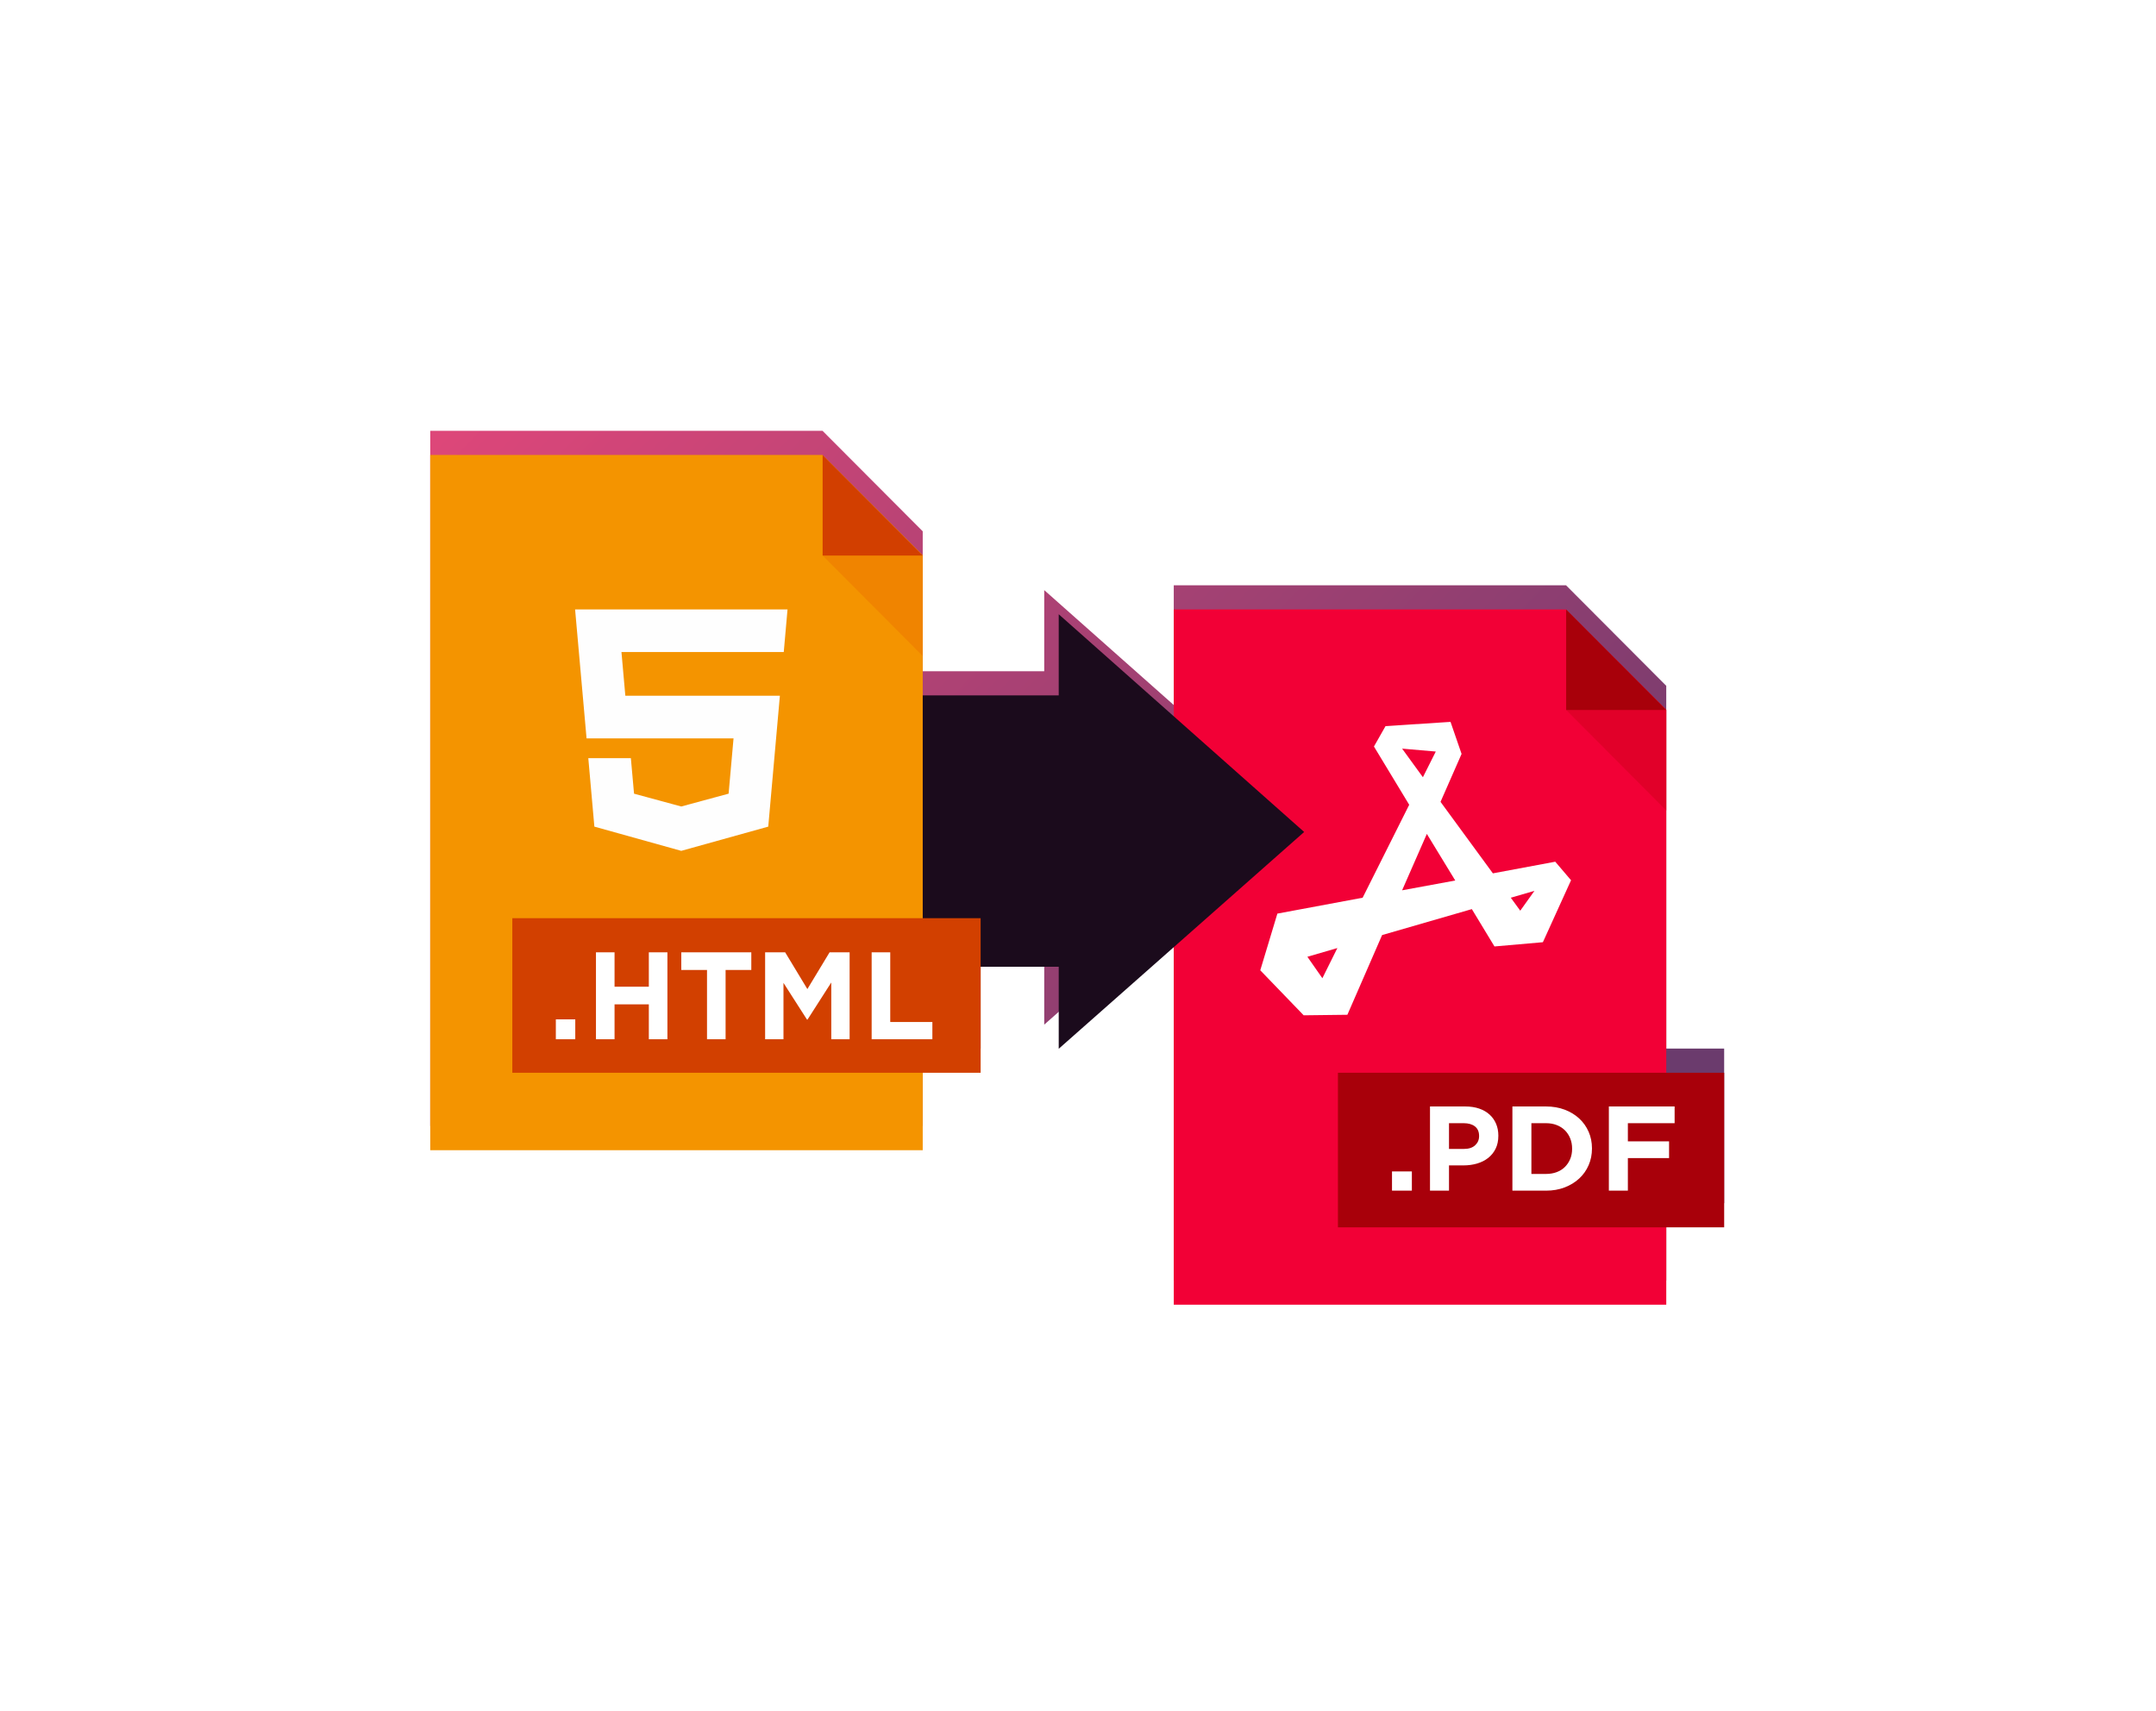 <svg width="446" height="354" viewBox="0 0 446 354" fill="none" xmlns="http://www.w3.org/2000/svg">
<g opacity="0.8" filter="url(#filter0_f_1_85)">
<path d="M89 232.935H190.879V216.916H202.86V194.988H216.013V211.962L242.811 188.29V264.896H344.69V248.892H356.668V216.916H344.69V141.87L323.955 121.074H242.811V145.845L216.013 122.073V138.857H190.879V109.909L170.144 89.113H89V232.935Z" fill="url(#paint0_linear_1_85)"/>
</g>
<g filter="url(#filter1_d_1_85)">
<path fill-rule="evenodd" clip-rule="evenodd" d="M242.813 264.896H344.692V141.87L323.957 121.074H242.813V264.896V264.896Z" fill="#F20036"/>
<path fill-rule="evenodd" clip-rule="evenodd" d="M323.986 141.857L334.312 131.484L344.691 141.857V162.657L323.986 141.857Z" fill="#E10029"/>
<path fill-rule="evenodd" clip-rule="evenodd" d="M344.691 141.874H323.985V121.091L344.691 141.874Z" fill="#A8000A"/>
<path fill-rule="evenodd" clip-rule="evenodd" d="M321.727 173.257L308.826 175.666L297.994 160.875L302.349 150.96L300.062 144.331L286.617 145.208L284.222 149.426L291.516 161.479L281.881 180.707L264.244 183.994L260.706 195.718L269.688 205.031L278.724 204.921L285.909 188.431L304.472 183.063L309.153 190.787L319.169 189.91L324.993 177.091L321.727 173.257V173.257ZM290.046 149.864L297.014 150.467L294.347 155.781L290.046 149.864V149.864ZM273.553 197.36L270.45 192.923L276.655 191.115L273.553 197.36V197.36ZM290.046 179.172L295.163 167.504L301.042 177.146L290.046 179.172ZM312.528 180.707L317.427 179.282L314.487 183.392L312.528 180.707V180.707Z" fill="white"/>
<path fill-rule="evenodd" clip-rule="evenodd" d="M276.771 216.916H356.671V248.892H276.771V216.916Z" fill="#A8000A"/>
<path fill-rule="evenodd" clip-rule="evenodd" d="M287.956 237.325V241.304H292.065V237.325H287.956ZM307.848 234.539C308.503 234.024 309.018 233.385 309.392 232.622C309.766 231.86 309.953 230.972 309.953 229.961V229.911C309.953 229.015 309.796 228.198 309.481 227.46C309.166 226.723 308.716 226.087 308.129 225.557C307.542 225.026 306.827 224.616 305.985 224.325C305.143 224.036 304.186 223.89 303.114 223.89H295.816V241.304H299.746V236.08H302.732C303.735 236.08 304.675 235.952 305.551 235.695C306.428 235.437 307.193 235.052 307.848 234.539ZM305.118 228.02C305.688 228.467 305.972 229.123 305.972 229.985V230.035C305.972 230.782 305.7 231.407 305.156 231.913C304.611 232.419 303.846 232.672 302.859 232.672H299.746V227.348H302.783C303.769 227.348 304.547 227.572 305.118 228.02ZM326.681 238.793C327.523 238.013 328.174 237.093 328.633 236.031C329.093 234.97 329.322 233.825 329.322 232.597V232.548C329.322 231.32 329.093 230.18 328.633 229.127C328.174 228.073 327.523 227.158 326.681 226.377C325.839 225.599 324.835 224.989 323.67 224.549C322.504 224.11 321.224 223.89 319.829 223.89H312.863V241.304H319.829C321.224 241.304 322.504 241.081 323.67 240.633C324.835 240.186 325.839 239.572 326.681 238.793ZM324.818 230.484C325.082 231.129 325.214 231.835 325.214 232.597V232.647C325.214 233.427 325.082 234.132 324.818 234.762C324.554 235.392 324.189 235.941 323.721 236.404C323.253 236.869 322.687 237.225 322.024 237.473C321.36 237.722 320.629 237.847 319.829 237.847H316.792V227.348H319.829C320.629 227.348 321.36 227.477 322.024 227.733C322.687 227.991 323.253 228.352 323.721 228.816C324.189 229.28 324.554 229.837 324.818 230.484ZM336.748 231.105V227.348H346.42V223.89H332.818V241.304H336.748V234.563H345.271V231.105H336.748Z" fill="white"/>
<path fill-rule="evenodd" clip-rule="evenodd" d="M219.013 122.066V138.85H159.92V194.981H219.013V211.955L269.785 167.105L219.013 122.066Z" fill="#1B0B1C"/>
<path fill-rule="evenodd" clip-rule="evenodd" d="M89 232.935H190.879V109.91L170.144 89.113H89V232.935Z" fill="#F49400"/>
<path fill-rule="evenodd" clip-rule="evenodd" d="M170.174 109.914L180.499 99.54L190.879 109.914V130.713L170.174 109.914Z" fill="#F08400"/>
<path fill-rule="evenodd" clip-rule="evenodd" d="M190.878 109.931H170.173V89.148L190.878 109.931Z" fill="#D23F00"/>
<path fill-rule="evenodd" clip-rule="evenodd" d="M105.982 184.941H202.86V216.917H105.982V184.941Z" fill="#D24000"/>
<path fill-rule="evenodd" clip-rule="evenodd" d="M162.132 129.886H140.942H128.558L129.359 138.918H140.942H161.331L158.924 165.999L140.942 171.007L140.927 171.012L122.954 165.999L121.698 151.835H130.504L131.16 159.185L140.932 161.836L140.942 161.831V161.831L150.724 159.18L151.744 147.741H140.942V147.741H121.338L118.966 121.074H140.942H162.912L162.132 129.886Z" fill="#FEFEFE"/>
<path fill-rule="evenodd" clip-rule="evenodd" d="M134.22 209.979V202.763H127.128V209.979H123.283V192.002H127.128V199.116H134.22V192.002H138.065V209.979H134.22ZM114.984 209.979V205.871H119.003V209.979H114.984ZM150.1 209.979V195.648H155.419V192.002H140.936V195.648H146.255V209.979H150.1ZM171.961 209.979V198.242L167.042 205.922H166.942L162.073 198.32V209.979H158.277V192.002H162.422L167.017 199.604L171.611 192.002H175.756V209.979H171.961ZM180.315 192.002V209.979H192.875V206.41H184.16V192.002H180.315Z" fill="white"/>
</g>
<defs>
<filter id="filter0_f_1_85" x="0" y="0.113" width="445.668" height="353.783" filterUnits="userSpaceOnUse" color-interpolation-filters="sRGB">
<feFlood flood-opacity="0" result="BackgroundImageFix"/>
<feBlend mode="normal" in="SourceGraphic" in2="BackgroundImageFix" result="shape"/>
<feGaussianBlur stdDeviation="44.5" result="effect1_foregroundBlur_1_85"/>
</filter>
<filter id="filter1_d_1_85" x="69" y="74.113" width="307.671" height="215.783" filterUnits="userSpaceOnUse" color-interpolation-filters="sRGB">
<feFlood flood-opacity="0" result="BackgroundImageFix"/>
<feColorMatrix in="SourceAlpha" type="matrix" values="0 0 0 0 0 0 0 0 0 0 0 0 0 0 0 0 0 0 127 0" result="hardAlpha"/>
<feOffset dy="5"/>
<feGaussianBlur stdDeviation="10"/>
<feColorMatrix type="matrix" values="0 0 0 0 0 0 0 0 0 0 0 0 0 0 0 0 0 0 0.15 0"/>
<feBlend mode="normal" in2="BackgroundImageFix" result="effect1_dropShadow_1_85"/>
<feBlend mode="normal" in="SourceGraphic" in2="effect1_dropShadow_1_85" result="shape"/>
</filter>
<linearGradient id="paint0_linear_1_85" x1="47.859" y1="103.198" x2="255.471" y2="304.326" gradientUnits="userSpaceOnUse">
<stop stop-color="#E01A59"/>
<stop offset="1" stop-color="#460A48"/>
</linearGradient>
</defs>
</svg>
